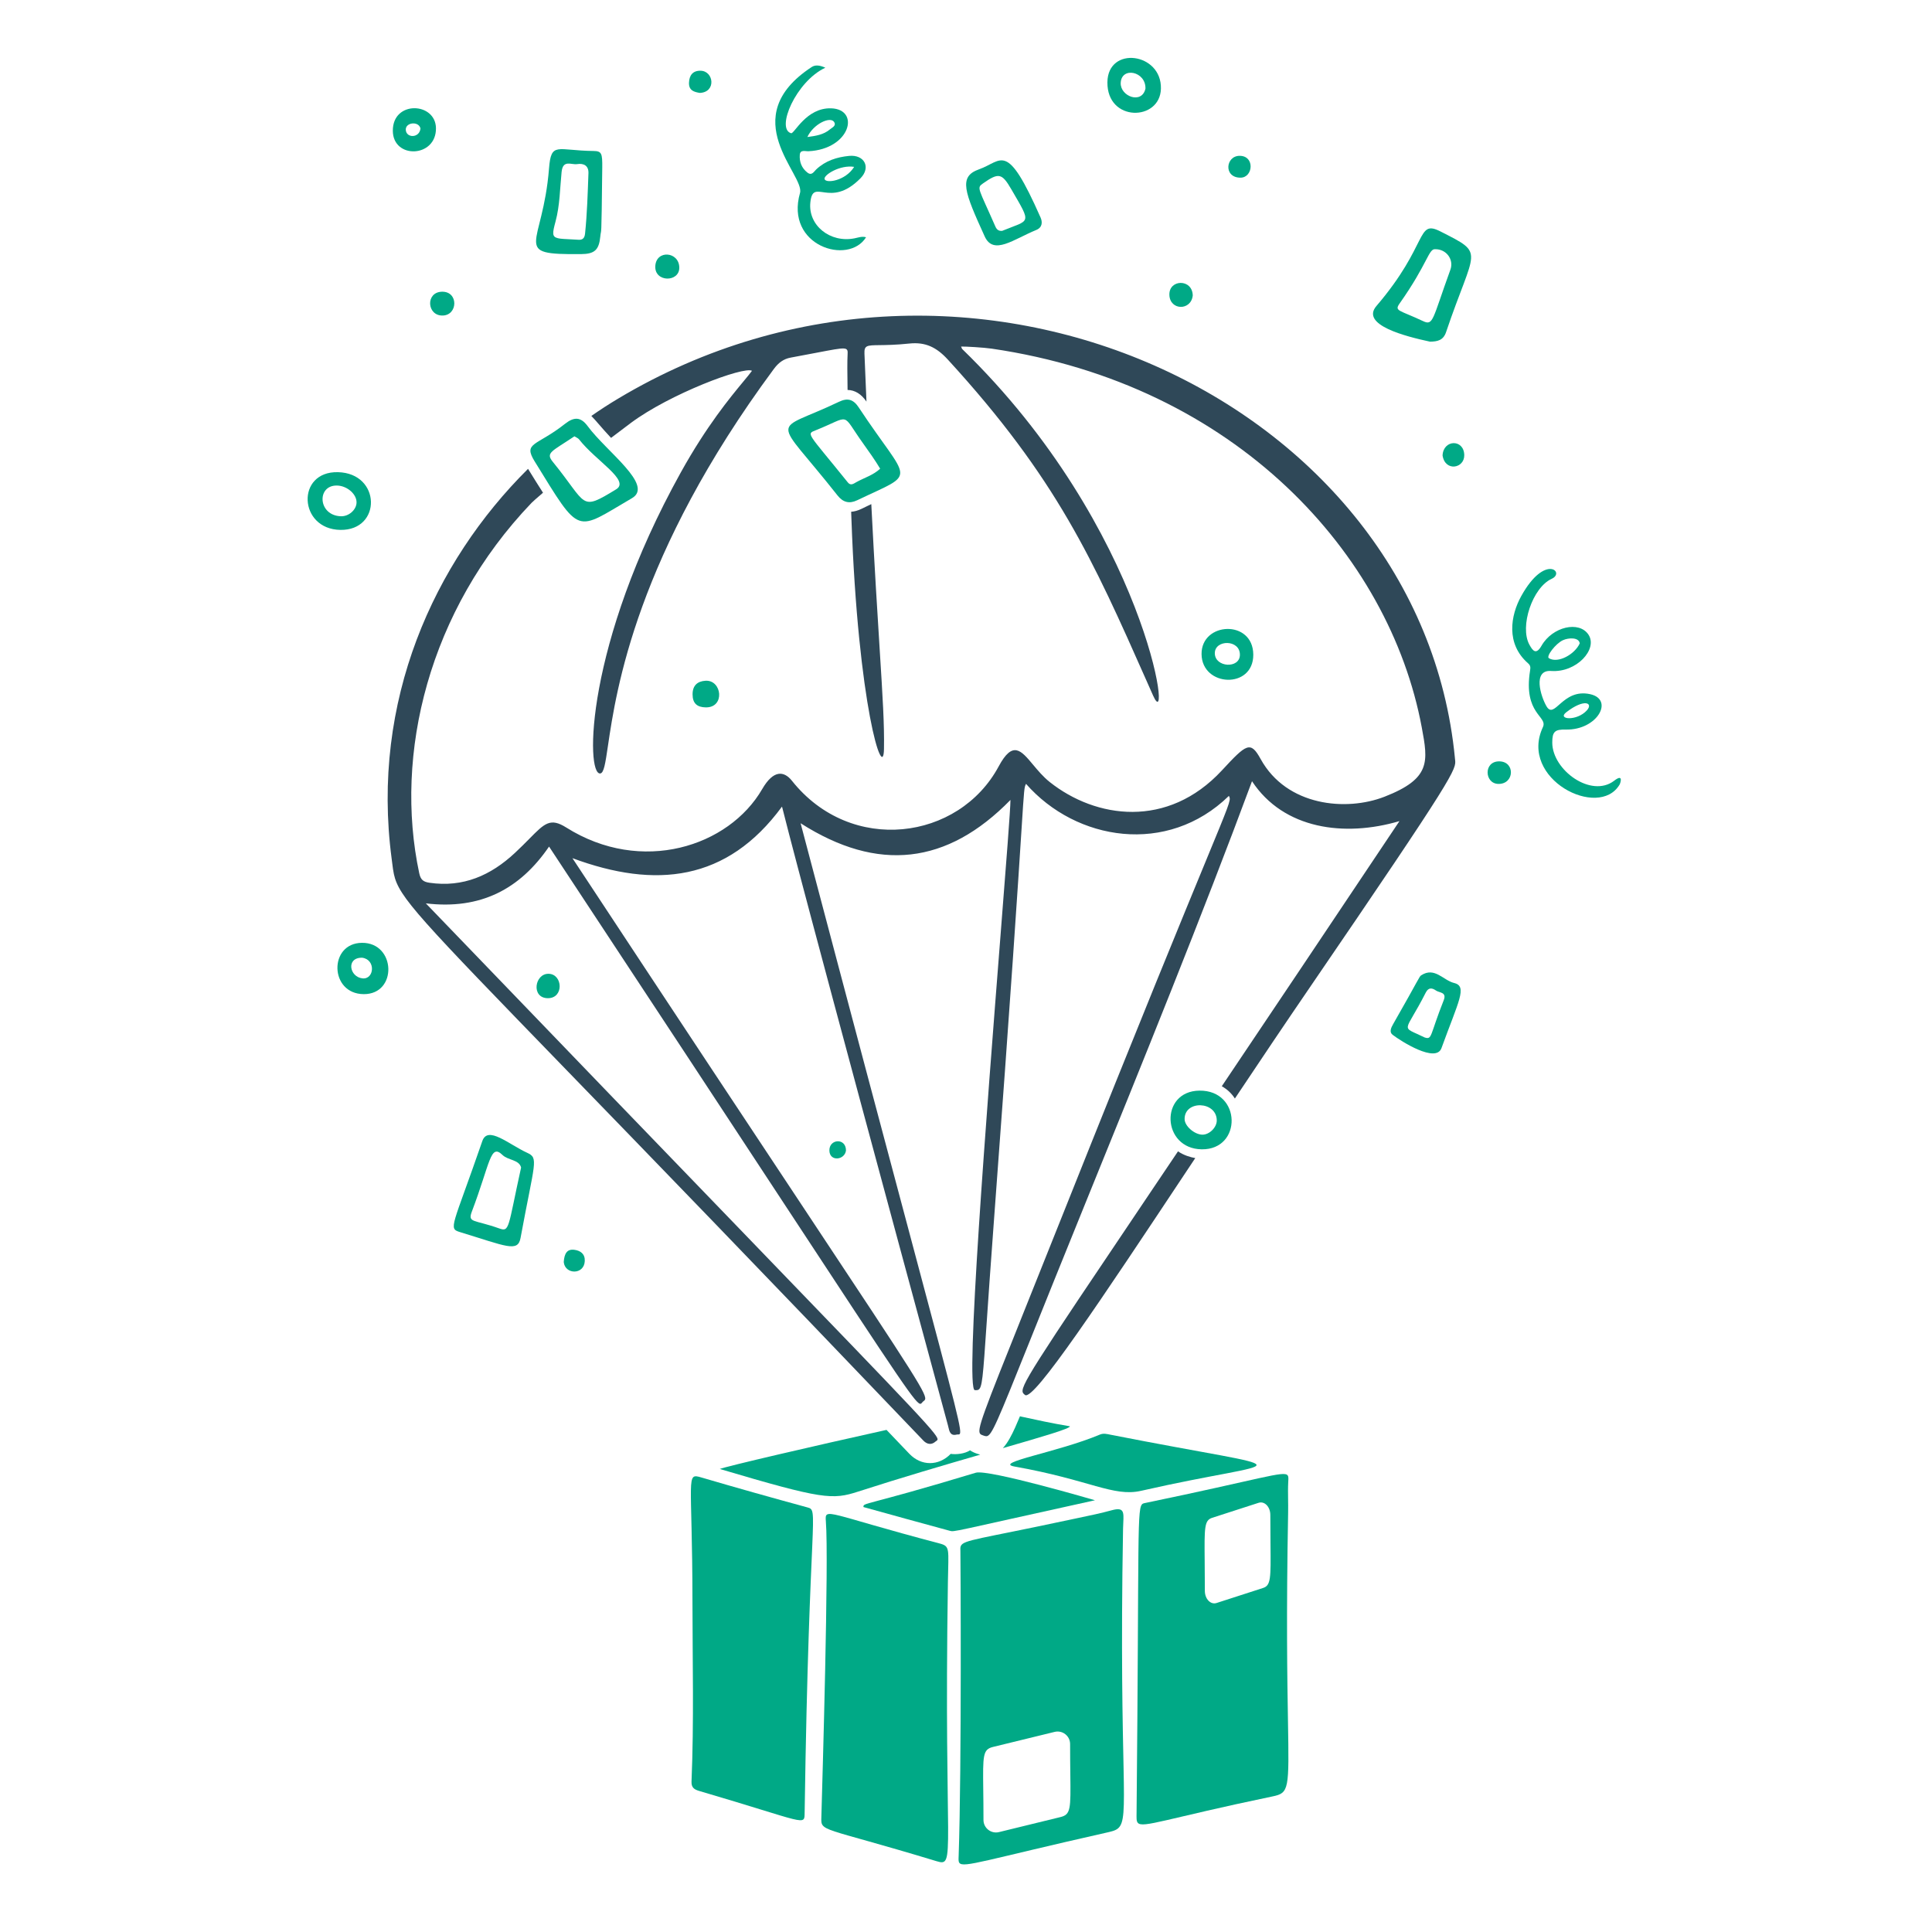 <svg width="156" height="156" viewBox="0 0 156 156" fill="none" xmlns="http://www.w3.org/2000/svg">
<path d="M76.539 127.737C76.197 149.927 77.234 150.772 75.617 150.281C66.174 147.414 66.286 147.966 66.322 146.699C66.409 143.61 66.933 125.92 66.685 122.842C66.591 121.665 66.718 122.218 75.861 124.626C76.735 124.857 76.58 125.032 76.539 127.737Z" fill="#00A986"/>
<path d="M64.97 146.336C64.953 147.491 65.204 147.176 56.466 144.614C56.064 144.496 55.816 144.343 55.837 143.856C56.038 139.011 55.917 134.165 55.913 129.318C55.904 119.168 55.344 118.92 56.641 119.301C59.476 120.135 62.322 120.933 65.173 121.71C66.175 121.984 65.334 121.71 64.971 146.336H64.97Z" fill="#00A986"/>
<path d="M92.141 120.376C89.89 120.889 88.013 119.496 81.923 118.417C80.158 118.104 85.421 117.261 88.812 115.835C89.107 115.711 89.386 115.791 89.656 115.844C105.823 119.023 104.132 117.642 92.141 120.376Z" fill="#00A986"/>
<path d="M78.787 118.916C79.794 118.612 88.398 121.134 88.414 121.139C76.698 123.716 77.093 123.713 76.673 123.6C74.353 122.974 72.037 122.329 69.722 121.688C69.692 121.308 69.714 121.66 78.787 118.917V118.916Z" fill="#00A986"/>
<path fill-rule="evenodd" clip-rule="evenodd" d="M77.464 150.418C77.787 150.854 79.618 150.17 89.241 147.999C89.707 147.894 90.036 147.829 90.265 147.642C91.288 146.807 90.327 143.541 90.681 123.446C90.685 123.266 90.692 123.1 90.7 122.948C90.741 122.083 90.76 121.674 89.766 121.947C88.891 122.187 88.002 122.372 87.114 122.557C86.824 122.617 86.534 122.677 86.245 122.74C79.085 124.275 77.792 124.33 77.581 124.836C77.533 124.95 77.541 125.087 77.548 125.27C77.559 125.528 77.657 142.656 77.407 149.852C77.398 150.113 77.379 150.304 77.464 150.418ZM80.661 147.934L85.635 146.718C86.463 146.516 86.457 146.051 86.424 143.27C86.415 142.598 86.406 141.793 86.406 140.822C86.406 140.168 85.792 139.687 85.156 139.842L80.182 141.057C79.354 141.259 79.36 141.725 79.393 144.506C79.402 145.177 79.411 145.983 79.411 146.953C79.411 147.608 80.025 148.089 80.661 147.934Z" fill="#00A986"/>
<path fill-rule="evenodd" clip-rule="evenodd" d="M91.872 147.184C92.267 147.645 94.135 146.846 102.762 145.05L102.763 145.05C104.095 144.773 104.09 144.495 103.998 138.986C103.942 135.66 103.854 130.428 104.01 122.139C104.017 121.742 104.012 121.372 104.007 121.017C104.001 120.545 103.995 120.102 104.019 119.66C104.032 119.414 104.052 119.238 103.974 119.133C103.67 118.723 101.882 119.413 92.452 121.363C92.391 121.376 92.338 121.386 92.291 121.409C91.772 121.661 91.996 123.441 91.773 146.39C91.769 146.78 91.75 147.042 91.872 147.184ZM98.231 129.435L101.99 128.22C102.618 128.017 102.613 127.436 102.587 124.708C102.581 124.047 102.573 123.261 102.573 122.324C102.573 121.67 102.108 121.189 101.627 121.344L97.869 122.559C97.241 122.762 97.246 123.344 97.272 126.071C97.278 126.732 97.286 127.518 97.286 128.455C97.286 129.109 97.751 129.591 98.231 129.435Z" fill="#00A986"/>
<path fill-rule="evenodd" clip-rule="evenodd" d="M71.582 115.457C65.732 116.753 58.597 118.411 58.121 118.613C66.445 121.082 67.21 121.11 69.29 120.439C72.768 119.315 76.245 118.296 79.147 117.457C79.068 117.436 78.987 117.412 78.903 117.382C78.728 117.33 78.504 117.229 78.325 117.107C77.9 117.388 77.214 117.46 76.765 117.394C75.787 118.395 74.379 118.384 73.427 117.388C72.803 116.734 72.188 116.091 71.582 115.457ZM80.974 116.93C81.371 116.506 81.682 115.899 81.977 115.243C82.19 114.767 82.288 114.504 82.355 114.359C82.406 114.371 82.456 114.382 82.508 114.394C83.63 114.64 84.954 114.93 86.388 115.166C86.421 115.35 84.244 115.986 80.974 116.93Z" fill="#00A986"/>
<path fill-rule="evenodd" clip-rule="evenodd" d="M49.918 32.182C78.107 15.326 114.69 32.255 117.479 61.221H117.477C117.481 61.258 117.485 61.293 117.49 61.328C117.59 62.126 117.622 62.379 105.745 79.752C103.72 82.714 101.686 85.741 99.711 88.701C99.455 88.303 99.103 87.958 98.654 87.709C102.484 82.01 107.2 74.98 112.999 66.301C108.56 67.609 103.65 66.96 101.094 63.08C97.141 73.751 92.156 86.042 87.642 97.148C85.742 101.823 84.327 105.351 83.26 108.008L83.26 108.009V108.01C80.47 114.961 80.071 115.955 79.643 115.968C79.571 115.969 79.499 115.944 79.414 115.916L79.413 115.915L79.381 115.904C79.295 115.874 79.221 115.849 79.168 115.8C78.837 115.5 79.314 114.31 82.757 105.712C83.586 103.645 84.586 101.149 85.787 98.134C92.188 82.071 95.615 73.765 97.413 69.406C99.222 65.023 99.385 64.629 99.268 64.351C99.257 64.323 99.243 64.296 99.226 64.266C94.258 69.108 86.894 67.907 82.847 63.293C82.702 63.57 82.7 63.592 82.479 67.041V67.042V67.043C82.221 71.064 81.663 79.739 80.231 98.897C79.977 102.297 79.804 104.833 79.675 106.723C79.367 111.277 79.311 112.089 78.98 112.225C78.908 112.254 78.823 112.251 78.719 112.248H78.712C77.909 112.224 79.683 89.609 80.789 75.51C81.246 69.686 81.59 65.314 81.59 64.591C76.478 69.823 70.886 70.462 64.645 66.473C68.822 82.289 71.69 93.037 73.64 100.341C77.361 114.286 77.732 115.676 77.464 115.813C77.434 115.827 77.397 115.827 77.355 115.827C77.319 115.827 77.279 115.827 77.239 115.837C76.742 115.96 76.657 115.584 76.579 115.241C76.566 115.184 76.553 115.129 76.539 115.076C64.833 71.904 63.378 66.063 63.178 65.26C63.147 65.135 63.146 65.132 63.142 65.13C58.703 71.175 52.928 71.782 46.221 69.293C54.773 82.271 60.803 91.367 65.037 97.752C74.155 111.506 74.943 112.695 74.664 113.054C74.637 113.088 74.601 113.115 74.562 113.144L74.561 113.144C74.519 113.175 74.487 113.214 74.458 113.25C74.424 113.291 74.393 113.328 74.354 113.344C74.012 113.48 73.015 111.963 63.339 97.231C58.995 90.618 52.902 81.342 44.334 68.357C41.985 71.79 38.805 73.473 34.384 72.942C45.973 84.988 54.346 93.663 60.383 99.918L60.384 99.919L60.384 99.919C74.722 114.775 75.884 115.979 75.685 116.278C75.668 116.304 75.64 116.324 75.609 116.345C75.588 116.359 75.566 116.374 75.545 116.393C75.222 116.686 74.861 116.639 74.554 116.317C61.252 102.394 52.12 92.977 45.837 86.498C33.774 74.058 32.213 72.448 31.806 70.586C31.746 70.309 31.711 70.026 31.671 69.702C31.657 69.588 31.642 69.469 31.625 69.343C29.936 56.608 35.026 45.409 42.637 37.857C43.088 38.587 43.486 39.227 43.845 39.785C43.33 40.225 43.006 40.516 42.918 40.607C34.602 49.293 31.802 60.908 33.851 70.506C33.961 71.021 34.162 71.203 34.675 71.278C37.404 71.676 39.632 70.682 41.576 68.87C42.039 68.439 42.419 68.054 42.744 67.725C43.987 66.465 44.436 66.009 45.724 66.819C51.797 70.644 58.849 68.368 61.546 63.712C62.444 62.16 63.295 62.226 63.949 63.048C68.721 69.042 77.43 67.861 80.64 61.88C81.77 59.777 82.437 60.575 83.413 61.744C83.8 62.207 84.235 62.728 84.767 63.15C88.475 66.091 94.274 66.944 98.667 62.202C100.649 60.062 100.97 59.797 101.79 61.286C103.896 65.109 108.712 65.532 111.788 64.333H111.789C115.544 62.869 115.317 61.505 114.801 58.735C112.199 44.762 99.804 31.039 80.071 28.151C79.447 28.059 77.956 27.972 77.602 27.982L77.682 28.171C92.63 42.675 94.743 59.85 93.105 56.16C92.926 55.758 92.751 55.362 92.578 54.971C88.258 45.225 85.342 38.645 76.533 29.034C75.614 28.032 74.719 27.603 73.424 27.739C72.34 27.852 71.567 27.861 71.022 27.868C69.991 27.881 69.773 27.883 69.801 28.561C69.855 29.911 69.909 31.198 69.963 32.427C69.548 31.816 69.033 31.497 68.437 31.487C68.414 30.17 68.41 29.115 68.439 28.637C68.478 27.994 68.407 28.007 65.956 28.477C65.389 28.586 64.696 28.719 63.849 28.874C63.26 28.982 62.853 29.294 62.482 29.796C51.367 44.818 49.752 55.739 49.09 60.214C48.877 61.652 48.763 62.425 48.464 62.454C47.282 62.571 47.243 52.071 54.972 38.145C57.056 34.391 58.946 32.108 60.027 30.802C60.322 30.446 60.557 30.162 60.719 29.941C60.068 29.557 54.084 31.807 50.929 34.157C50.383 34.564 49.852 34.966 49.34 35.358C48.933 34.924 48.617 34.559 48.355 34.257C48.117 33.984 47.925 33.762 47.749 33.585C48.461 33.088 49.185 32.62 49.918 32.182ZM95.118 92.966C94.303 94.177 93.54 95.311 92.824 96.374C83.207 110.662 82.285 112.03 82.622 112.501C82.657 112.551 82.707 112.59 82.762 112.634L82.764 112.637C83.447 113.183 88.934 104.918 95.833 94.53L96.512 93.51C96.124 93.441 95.597 93.293 95.118 92.966ZM69.555 41.09C69.838 40.955 70.103 40.827 70.353 40.705C70.62 45.918 70.855 49.642 71.032 52.46V52.461C71.276 56.342 71.413 58.507 71.377 60.483C71.327 63.241 69.284 57.005 68.747 41.858C68.746 41.84 68.739 41.648 68.727 41.323C68.992 41.303 69.269 41.228 69.555 41.09Z" fill="#2F4858"/>
<path d="M130.773 63.352C129.1 66.195 122.621 62.896 124.582 58.711C124.997 57.825 122.984 57.675 123.546 54.147C123.586 53.892 123.591 53.738 123.38 53.554C121.582 51.987 121.963 49.697 122.837 48.124C124.761 44.662 126.406 46.231 125.295 46.734C123.742 47.437 122.687 50.583 123.491 52.055C123.779 52.582 124.045 52.885 124.472 52.138C125.348 50.605 127.517 50.094 128.269 51.257C129.022 52.42 127.304 54.324 125.246 54.178C123.738 54.071 124.407 56.224 124.866 57.018C125.529 58.167 126.145 55.554 128.396 56.051C130.354 56.483 128.982 58.965 126.431 58.909C125.554 58.891 125.336 59.066 125.338 59.963C125.343 62.191 128.496 64.468 130.342 63.036C131.135 62.421 130.82 63.274 130.774 63.353L130.773 63.352ZM127.557 51.949C127.49 51.447 126.656 51.484 126.199 51.694C125.608 51.965 124.823 53 125.065 53.147C125.804 53.597 127.165 52.828 127.557 51.949ZM128.134 57.357C128.671 56.762 127.93 56.377 126.466 57.514C125.707 58.103 127.326 58.252 128.134 57.357Z" fill="#00A986"/>
<path d="M66.641 5.467C64.271 6.575 62.629 10.402 63.878 10.757C64.129 10.829 65.105 8.675 67.12 8.747C69.473 8.83 68.675 12.045 65.278 12.212C65.027 12.224 64.614 12.063 64.58 12.495C64.535 13.059 64.727 13.574 65.197 13.937C65.551 14.211 65.722 13.854 65.904 13.682C66.654 12.975 67.573 12.685 68.561 12.588C69.787 12.466 70.35 13.513 69.478 14.397C66.984 16.927 65.64 14.258 65.431 16.356C65.246 18.197 67.022 19.634 68.998 19.244C69.306 19.183 69.6 19.062 69.93 19.158C68.503 21.454 63.374 19.85 64.597 15.58C65.012 14.131 59.296 9.507 65.537 5.414C65.799 5.243 66.131 5.235 66.643 5.467H66.641ZM65.191 11.064C65.855 10.977 66.508 10.881 67.024 10.438C67.189 10.297 67.551 10.158 67.348 9.846C67.037 9.372 65.672 10.015 65.192 11.064H65.191ZM68.969 13.474C67.835 13.289 66.48 14.134 66.581 14.463C66.693 14.829 68.264 14.611 68.969 13.474Z" fill="#00A986"/>
<path d="M115.469 27.588C113.502 27.166 109.832 26.238 111.138 24.71C115.397 19.73 114.338 17.686 116.313 18.69C119.981 20.557 119.077 19.962 116.763 26.819C116.538 27.487 116.064 27.578 115.469 27.588ZM115.896 20.123C115.348 20.058 115.309 21.246 113.012 24.505C112.571 25.131 112.969 25.017 114.895 25.924C115.742 26.323 115.636 25.844 117.113 21.773C117.408 20.959 116.788 20.114 115.896 20.123Z" fill="#00A986"/>
<path d="M69.215 40.392C68.592 40.691 68.077 40.577 67.628 40.007C62.374 33.34 62.25 35.071 67.749 32.44C68.444 32.108 68.906 32.245 69.336 32.894C73.472 39.155 74.171 38.017 69.215 40.393V40.392ZM71.069 37.845C70.673 37.181 70.145 36.434 69.695 35.807C67.867 33.265 68.805 33.563 65.874 34.739C65.072 35.06 65.185 34.887 68.462 38.958C68.691 39.242 68.921 39.058 69.146 38.931C69.782 38.576 70.508 38.371 71.069 37.845Z" fill="#00A986"/>
<path d="M43.177 37.265C42.215 35.706 43.309 36.049 45.621 34.223C46.357 33.641 46.897 33.656 47.451 34.408C48.973 36.477 52.831 39.178 51.026 40.227C46.411 42.911 46.933 43.35 43.178 37.265H43.177ZM46.381 35.23C44.554 36.461 44.028 36.546 44.64 37.296C47.474 40.77 46.786 41.319 49.751 39.511C50.916 38.801 48.108 37.213 46.757 35.478C46.675 35.372 46.524 35.323 46.382 35.231L46.381 35.23Z" fill="#00A986"/>
<path d="M48.472 19.098C48.366 20.183 48.011 20.508 46.93 20.518C41.18 20.57 43.827 19.977 44.33 13.61C44.504 11.411 44.959 12.159 47.922 12.191C48.581 12.199 48.642 12.378 48.629 13.539C48.561 19.849 48.55 18.279 48.471 19.099L48.472 19.098ZM46.721 19.36C46.976 19.372 47.196 19.297 47.24 18.871C47.409 17.249 47.454 15.614 47.515 13.983C47.537 13.397 47.152 13.163 46.604 13.251C46.132 13.326 45.45 12.859 45.346 13.89C45.211 15.222 45.211 16.571 44.857 17.886C44.607 18.82 44.55 19.119 45.055 19.236C45.273 19.287 45.473 19.297 46.721 19.36Z" fill="#00A986"/>
<path d="M42.561 93.079C43.517 93.519 43.175 93.768 42.032 99.959C41.813 101.146 40.867 100.622 37.143 99.486C36.165 99.187 36.538 99.103 38.946 92.134C39.385 90.864 41.062 92.389 42.56 93.079H42.561ZM42.076 94.272C41.913 93.626 41.032 93.702 40.573 93.258C39.585 92.302 39.595 93.885 38.105 97.815C37.747 98.762 38.247 98.456 40.299 99.186C41.163 99.494 40.995 99.171 42.076 94.273V94.272Z" fill="#00A986"/>
<path d="M84.02 17.561C84.185 17.934 84.172 18.366 83.669 18.571C81.852 19.312 80.217 20.645 79.51 19.091C77.878 15.505 77.369 14.263 79.051 13.672C80.95 13.005 81.253 11.301 84.02 17.561ZM80.914 18.643C83.197 17.703 83.332 18.166 81.656 15.279C80.897 13.97 80.634 13.927 79.374 14.808C78.836 15.184 79.005 15.16 80.367 18.28C80.469 18.515 80.614 18.666 80.914 18.642L80.914 18.643Z" fill="#00A986"/>
<path d="M112.448 83.556C112.161 83.337 112.317 82.992 112.487 82.697C114.615 78.978 114.585 78.862 114.758 78.75C115.845 78.046 116.532 79.159 117.416 79.373C118.508 79.638 117.77 80.836 116.392 84.632C115.944 85.864 113.136 84.083 112.449 83.556H112.448ZM115.042 83.774C115.654 83.953 115.423 83.67 116.575 80.76C116.836 80.099 116.225 80.171 115.953 79.983C115.654 79.776 115.352 79.695 115.122 80.149C113.401 83.548 113.02 82.778 115.042 83.774Z" fill="#00A986"/>
<path d="M27.288 38.126C30.779 38.211 30.834 42.837 27.484 42.787C24.098 42.735 23.89 38.043 27.288 38.126ZM27.534 41.686C28.151 41.703 28.751 41.188 28.788 40.614C28.832 39.925 28.044 39.222 27.211 39.205C25.553 39.17 25.665 41.635 27.534 41.686Z" fill="#00A986"/>
<path d="M97.034 92.802C93.803 92.76 93.617 88.103 96.848 88.063C100.257 88.02 100.311 92.845 97.034 92.802ZM98.248 90.472C98.243 88.891 95.626 88.817 95.652 90.371C95.662 90.927 96.443 91.608 97.085 91.619C97.649 91.628 98.25 91.036 98.248 90.471V90.472Z" fill="#00A986"/>
<path d="M89.418 6.643C89.449 3.671 93.814 4.246 93.739 7.163C93.671 9.802 89.384 9.874 89.418 6.643ZM92.49 7.158C92.534 5.755 90.55 5.355 90.492 6.695C90.445 7.776 92.197 8.451 92.49 7.158Z" fill="#00A986"/>
<path d="M29.371 80.272C26.59 80.257 26.535 76.149 29.228 76.129C31.97 76.109 32.113 80.286 29.371 80.272ZM29.24 77.331C27.928 77.312 28.208 78.887 29.271 78.999C30.223 79.098 30.366 77.478 29.24 77.331Z" fill="#00A986"/>
<path d="M101.197 52.858C101.212 55.67 97.045 55.474 97.02 52.816C96.995 50.204 101.181 49.999 101.197 52.858ZM100.116 52.888C100.144 51.61 98.07 51.624 98.091 52.761C98.111 53.897 100.091 54.01 100.116 52.888Z" fill="#00A986"/>
<path d="M31.719 10.559C31.706 8.091 35.179 8.24 35.202 10.354C35.229 12.742 31.73 12.869 31.719 10.559ZM33.951 10.371C33.81 9.758 32.733 9.874 32.765 10.486C32.801 11.162 33.873 11.167 33.951 10.371Z" fill="#00A986"/>
<path d="M56.988 57.118C56.284 57.107 55.925 56.791 55.922 56.072C55.919 55.36 56.304 55.006 56.968 54.967C58.3 54.889 58.563 57.143 56.988 57.118Z" fill="#00A986"/>
<path d="M54.85 21.613C54.856 22.811 52.843 22.804 52.912 21.49C52.983 20.145 54.844 20.307 54.85 21.613Z" fill="#00A986"/>
<path d="M35.743 25.478C34.467 25.506 34.344 23.595 35.676 23.555C37.033 23.515 36.984 25.451 35.743 25.478Z" fill="#00A986"/>
<path d="M44.232 80.599C42.868 80.589 43.164 78.598 44.305 78.629C45.446 78.66 45.55 80.609 44.232 80.599Z" fill="#00A986"/>
<path d="M96.309 23.858C96.177 25.106 94.464 25.081 94.422 23.811C94.381 22.541 96.278 22.486 96.309 23.858Z" fill="#00A986"/>
<path d="M120.982 63.297C119.855 63.274 119.774 61.456 121.068 61.477C122.361 61.497 122.285 63.324 120.982 63.297Z" fill="#00A986"/>
<path d="M100.169 14.346C98.778 14.354 98.954 12.571 100.108 12.582C101.341 12.594 101.184 14.341 100.169 14.346Z" fill="#00A986"/>
<path d="M56.507 7.502C56.047 7.43 55.614 7.306 55.633 6.688C55.653 6.085 55.937 5.699 56.568 5.711C57.636 5.731 57.849 7.444 56.507 7.502Z" fill="#00A986"/>
<path d="M116.48 36.775C116.544 35.474 118.203 35.438 118.232 36.741C118.257 37.829 116.684 38.112 116.48 36.775Z" fill="#00A986"/>
<path d="M45.52 101.904C45.566 101.228 45.778 100.838 46.374 100.916C46.875 100.982 47.243 101.25 47.218 101.821C47.169 102.957 45.619 102.925 45.52 101.905V101.904Z" fill="#00A986"/>
<path d="M68.309 92.9C68.206 93.678 66.997 93.817 66.969 92.911C66.94 91.953 68.311 91.851 68.309 92.9Z" fill="#00A986"/>
</svg>